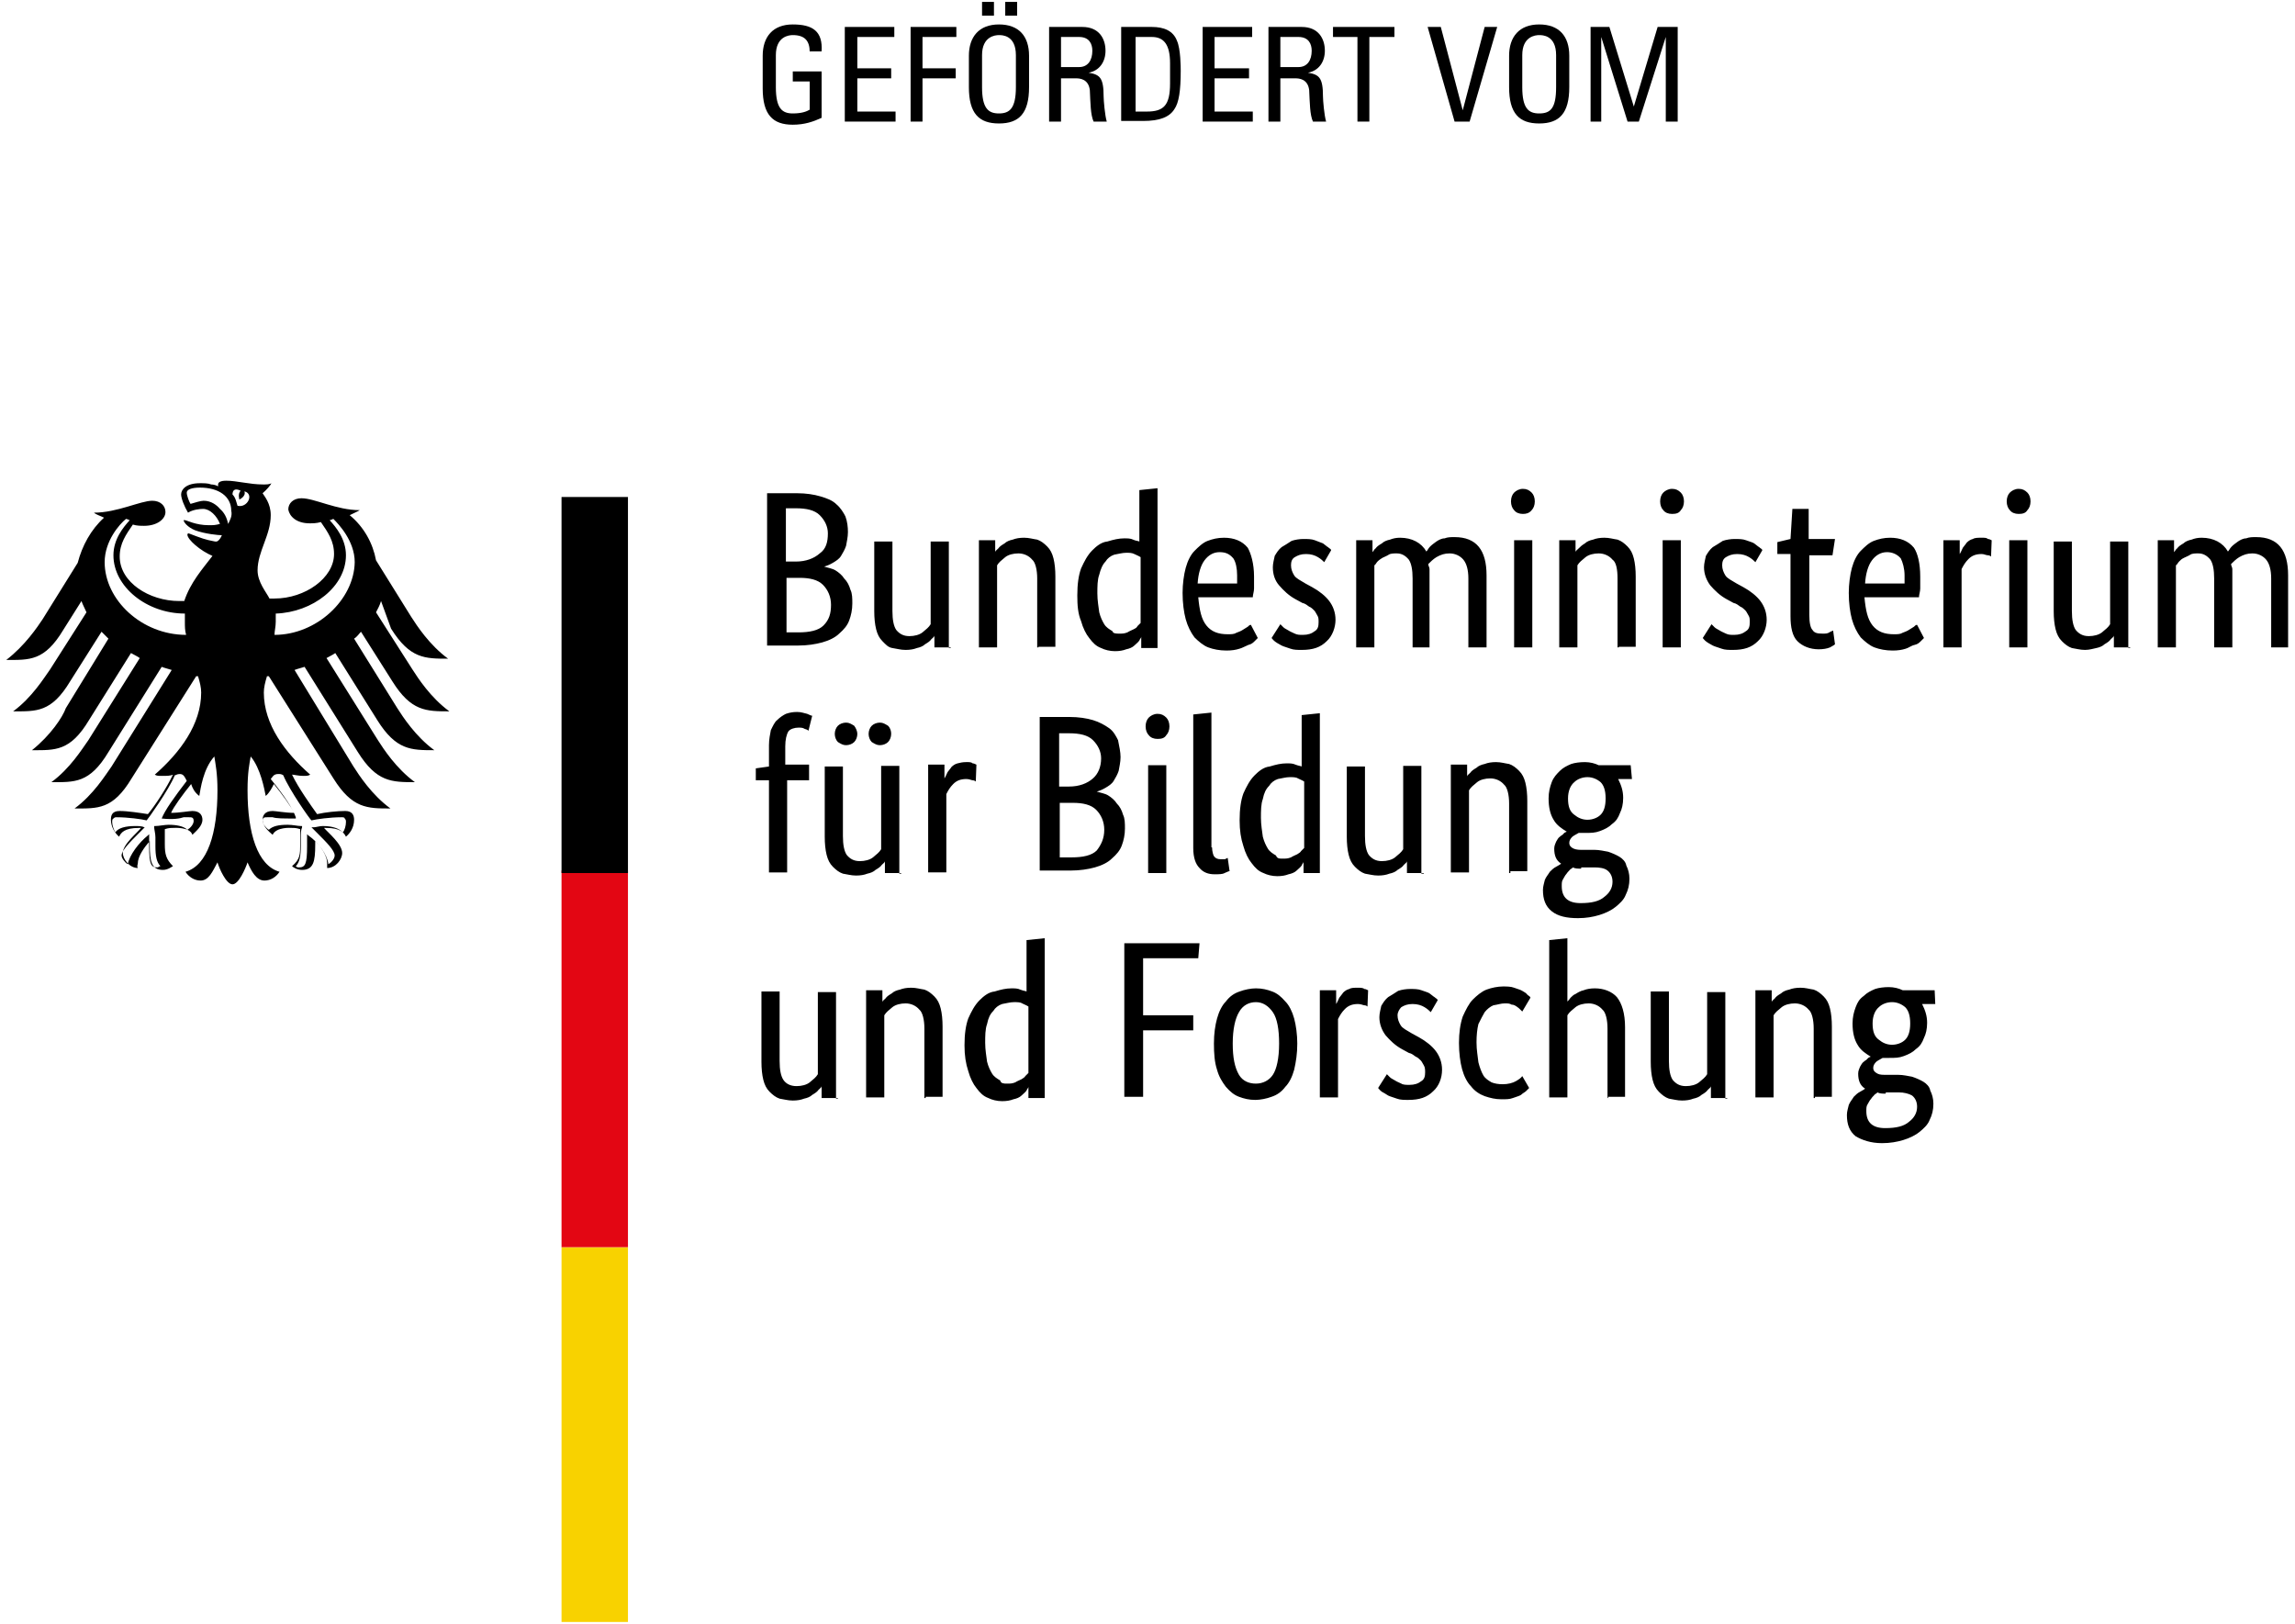 <?xml version="1.0" encoding="UTF-8"?>
<svg xmlns="http://www.w3.org/2000/svg" xmlns:xlink="http://www.w3.org/1999/xlink" version="1.1" id="Ebene_1" x="0px" y="0px" viewBox="0 0 366.2 259.1" style="enable-background:new 0 0 366.2 259.1;" xml:space="preserve">
<style type="text/css">
	.st0{display:none;fill:none;}
	.st1{fill:none;}
	.st2{fill:#F8D200;}
	.st3{fill:#E30613;}
</style>
<rect x="-435.7" y="-33.5" class="st0" width="363.5" height="249.9"></rect>
<rect x="-435.7" y="-33.5" class="st0" width="363.5" height="249.9"></rect>
<rect x="-435.7" y="-33.5" class="st0" width="363.5" height="249.9"></rect>
<rect x="-435.7" y="-33.5" class="st0" width="363.5" height="249.9"></rect>
<rect x="-435.7" y="-33.5" class="st0" width="363.5" height="249.9"></rect>
<rect x="-435.7" y="-33.5" class="st0" width="363.5" height="249.9"></rect>
<rect x="-435.7" y="-33.5" class="st0" width="363.5" height="249.9"></rect>
<rect x="-435.7" y="-33.5" class="st0" width="363.5" height="249.9"></rect>
<rect x="-435.7" y="-33.5" class="st0" width="363.5" height="249.9"></rect>
<rect x="-435.7" y="-33.5" class="st0" width="363.5" height="249.9"></rect>
<rect x="-435.7" y="-33.5" class="st0" width="363.5" height="249.9"></rect>
<rect x="-435.7" y="-33.5" class="st0" width="363.5" height="249.9"></rect>
<rect x="-435.7" y="-33.5" class="st0" width="363.5" height="249.9"></rect>
<rect x="-435.7" y="-33.5" class="st0" width="363.5" height="249.9"></rect>
<rect x="-562.9" y="75.5" class="st0" width="363.5" height="249.9"></rect>
<g>
	<rect x="1.6" y="0.3" class="st1" width="363.5" height="249.9"></rect>
	<path d="M135.3,84.9c0,0.8-0.2,1.6-0.3,2.2c-0.2,0.6-0.5,1.1-0.8,1.6s-0.8,0.8-1.3,1.1c-0.5,0.3-1,0.5-1.4,0.6l0,0   c0.6,0.2,1.3,0.3,1.8,0.6s1.1,0.8,1.4,1.3c0.5,0.5,0.8,1.1,1,1.8c0.3,0.6,0.3,1.4,0.3,2.2c0,1-0.2,1.9-0.5,2.7   c-0.3,0.8-0.8,1.4-1.6,2.1c-0.6,0.6-1.6,1.1-2.7,1.4c-1.1,0.3-2.4,0.5-3.8,0.5h-5V78.7h4.8c1.4,0,2.7,0.2,3.7,0.5   c1,0.3,1.9,0.6,2.6,1.3c0.6,0.5,1.1,1.3,1.4,1.9C135.2,83.2,135.3,84.1,135.3,84.9 M132.1,85.1c0-1.1-0.5-2.1-1.3-2.9   c-0.8-0.8-2.1-1.1-3.8-1.1h-1.6v8.5h1.6c1.6,0,2.9-0.5,3.8-1.3C131.8,87.6,132.1,86.5,132.1,85.1 M132.6,96.5   c0-1.3-0.5-2.4-1.3-3.2c-0.8-0.8-2.1-1.1-3.7-1.1h-2.1v8.7h1.9c1.8,0,3.2-0.3,4-1.1C132.3,98.9,132.6,97.9,132.6,96.5 M151.7,103.3   h-2.6v-1.9l0,0c0,0.2-0.2,0.3-0.5,0.6c-0.2,0.3-0.5,0.5-1,0.8c-0.3,0.3-0.8,0.5-1.3,0.6c-0.5,0.2-1.1,0.3-1.8,0.3   c-0.8,0-1.4-0.2-2.1-0.3s-1.1-0.6-1.6-1.1s-0.8-1.1-1-1.9c-0.2-0.8-0.3-1.8-0.3-2.9V86.4h2.9v11.1c0,1.4,0.2,2.4,0.6,3   c0.5,0.6,1.1,1,2.1,1c0.8,0,1.6-0.2,2.1-0.6c0.6-0.5,1-0.8,1.3-1.3V86.4h2.9v17H151.7z M165.5,103.3V92.3c0-1.4-0.3-2.6-0.8-3   c-0.5-0.6-1.3-1-2.2-1c-0.8,0-1.6,0.2-2.1,0.6c-0.6,0.5-1,0.8-1.3,1.3v13.1h-2.9V86.2h2.6v1.9l0,0c0-0.2,0.2-0.3,0.5-0.6   c0.2-0.3,0.5-0.5,1-0.8c0.3-0.3,0.8-0.5,1.3-0.6c0.5-0.2,1.1-0.3,1.8-0.3c0.8,0,1.4,0.2,2.1,0.3c0.6,0.2,1.1,0.6,1.6,1.1   c0.5,0.5,0.8,1.1,1,1.9c0.2,0.8,0.3,1.8,0.3,2.9v11.2h-2.7V103.3z M171.9,95c0-1.8,0.2-3.2,0.6-4.3c0.5-1.1,1-2.1,1.8-2.9   c0.6-0.6,1.4-1.3,2.4-1.4c1-0.3,1.8-0.5,2.7-0.5c0.5,0,1,0,1.4,0.2s0.8,0.2,1,0.3v-8.2l2.9-0.3v25.5h-2.6v-1.8l0,0   c0,0.2-0.2,0.3-0.3,0.6c-0.2,0.3-0.5,0.5-0.8,0.8c-0.3,0.3-0.8,0.5-1.3,0.6c-0.5,0.2-1.1,0.3-1.8,0.3c-0.8,0-1.6-0.2-2.2-0.5   c-0.8-0.3-1.3-0.8-1.9-1.6c-0.5-0.6-1-1.6-1.3-2.7C172,97.9,171.9,96.6,171.9,95 M178.6,101.1c0.5,0,0.8,0,1.3-0.2   c0.3-0.2,0.6-0.3,1-0.5s0.5-0.3,0.6-0.5c0.2-0.2,0.3-0.3,0.5-0.5V88.9c-0.3-0.2-0.6-0.3-1-0.5s-0.8-0.2-1.3-0.2   c-0.6,0-1.3,0.2-1.9,0.3c-0.6,0.2-1.1,0.6-1.4,1.1c-0.5,0.5-0.8,1.3-1,2.1c-0.3,0.8-0.3,1.9-0.3,3c0,1.1,0.2,2.2,0.3,3   c0.2,0.8,0.5,1.4,0.8,1.9s0.8,0.8,1.3,1.1C177.6,101.1,178.1,101.1,178.6,101.1 M200.1,92c0,0.8,0,1.4,0,1.9c0,0.5-0.2,1-0.2,1.4   h-8.7c0.2,2.1,0.5,3.5,1.3,4.5c0.8,1,1.9,1.4,3.4,1.4c0.5,0,1,0,1.3-0.2c0.5-0.2,0.8-0.3,1.1-0.5s0.5-0.3,0.8-0.5   c0.2-0.2,0.3-0.3,0.5-0.3l1.1,2.1c-0.2,0.2-0.3,0.3-0.5,0.5s-0.5,0.5-1,0.6c-0.5,0.2-1,0.5-1.4,0.6c-0.6,0.2-1.3,0.3-2.1,0.3   c-1.1,0-2.1-0.2-2.9-0.5c-0.8-0.3-1.6-1-2.2-1.6c-0.6-0.8-1.1-1.8-1.4-2.9c-0.3-1.1-0.5-2.6-0.5-4.2c0-1.4,0.2-2.9,0.5-4   c0.3-1.1,0.8-2.1,1.4-2.7s1.3-1.3,2.1-1.6c0.8-0.3,1.6-0.5,2.6-0.5c1.6,0,2.9,0.5,3.8,1.6C199.6,88.3,200.1,89.9,200.1,92    M194.6,88.1c-1,0-1.8,0.5-2.4,1.3s-1,2.1-1.1,3.7h6.3c0-0.2,0-0.3,0-0.5s0-0.5,0-0.8c0-1.1-0.2-2.1-0.6-2.7   C196.2,88.4,195.6,88.1,194.6,88.1 M211.3,89.7c-0.2-0.2-0.5-0.5-1-0.8s-1.1-0.5-1.9-0.5s-1.3,0.2-1.8,0.5   c-0.5,0.3-0.6,0.8-0.6,1.3c0,0.6,0.2,1.1,0.5,1.6c0.3,0.5,1,0.8,1.8,1.3l1.1,0.6c1.1,0.6,2.1,1.4,2.7,2.2s1,1.8,1,3   s-0.5,2.6-1.4,3.4c-1,1-2.2,1.4-4,1.4c-0.6,0-1.3,0-1.8-0.2s-1-0.3-1.4-0.5c-0.3-0.2-0.6-0.3-1-0.6c-0.3-0.2-0.5-0.5-0.6-0.6   l1.4-2.2c0.2,0.2,0.3,0.3,0.5,0.5c0.2,0.2,0.5,0.3,0.8,0.5s0.6,0.3,1,0.5s0.8,0.2,1.3,0.2c0.8,0,1.4-0.2,1.9-0.6   c0.5-0.3,0.6-0.8,0.6-1.4c0-0.5,0-0.8-0.2-1.1s-0.3-0.6-0.5-0.8c-0.2-0.2-0.5-0.5-0.8-0.6c-0.3-0.2-0.6-0.5-1.1-0.6l-1.1-0.6   c-1.1-0.6-1.9-1.4-2.6-2.2s-1-1.8-1-2.9c0-0.6,0.2-1.3,0.3-1.8c0.3-0.5,0.6-1,1.1-1.4c0.5-0.3,1-0.6,1.6-1c0.6-0.2,1.3-0.3,1.9-0.3   s1.3,0,1.8,0.2s0.8,0.3,1.3,0.5c0.3,0.2,0.6,0.5,0.8,0.6c0.2,0.2,0.5,0.3,0.5,0.5L211.3,89.7z M225.4,103.3V92.3   c0-1.4-0.2-2.4-0.6-3c-0.5-0.6-1.1-1-1.9-1c-0.5,0-1,0-1.3,0.2s-0.6,0.3-1,0.5c-0.3,0.2-0.5,0.3-0.8,0.6c-0.2,0.2-0.3,0.5-0.5,0.6   v13.1h-2.9V86.2h2.6v1.9l0,0c0.2-0.2,0.3-0.5,0.5-0.6c0.2-0.3,0.5-0.5,1-0.8c0.3-0.3,0.8-0.5,1.3-0.6c0.5-0.2,1-0.3,1.6-0.3   c1.9,0,3.4,0.8,4.2,2.2c0.2-0.2,0.3-0.5,0.6-0.8c0.3-0.3,0.6-0.5,1-0.8c0.3-0.2,0.8-0.5,1.3-0.5c0.5-0.2,1-0.2,1.6-0.2   c3.5,0,5.1,2.1,5.1,6.1v11.5h-2.9V92.3c0-1.4-0.3-2.4-0.8-3c-0.5-0.6-1.3-1-2.2-1c-0.8,0-1.4,0.2-2.1,0.6c-0.5,0.3-1,0.8-1.3,1.1   c0,0.3,0.2,0.5,0.2,0.8c0,0.3,0,0.6,0,1v11.5C228,103.3,225.4,103.3,225.4,103.3z M244.5,103.3h-2.9V86.2h2.9V103.3z M243,82   c-0.6,0-1.1-0.2-1.4-0.6c-0.3-0.3-0.5-0.8-0.5-1.4c0-0.6,0.2-1.1,0.5-1.4s0.8-0.6,1.4-0.6s1,0.2,1.4,0.6c0.3,0.3,0.5,0.8,0.5,1.4   c0,0.6-0.2,1.1-0.5,1.4C244,81.9,243.5,82,243,82 M258.1,103.3V92.3c0-1.4-0.2-2.6-0.8-3c-0.5-0.6-1.3-1-2.2-1   c-0.8,0-1.6,0.2-2.1,0.6c-0.6,0.5-1,0.8-1.3,1.3v13.1h-2.9V86.2h2.6v1.9l0,0c0-0.2,0.2-0.3,0.5-0.6c0.3-0.3,0.5-0.5,1-0.8   c0.3-0.3,0.8-0.5,1.3-0.6c0.5-0.2,1.1-0.3,1.8-0.3c0.8,0,1.4,0.2,2.1,0.3c0.6,0.2,1.1,0.6,1.6,1.1c0.5,0.5,0.8,1.1,1,1.9   c0.2,0.8,0.3,1.8,0.3,2.9v11.2h-2.7V103.3z M268.2,103.3h-2.9V86.2h2.9V103.3z M266.8,82c-0.6,0-1.1-0.2-1.4-0.6   c-0.3-0.3-0.5-0.8-0.5-1.4c0-0.6,0.2-1.1,0.5-1.4c0.3-0.3,0.8-0.6,1.4-0.6s1,0.2,1.4,0.6c0.3,0.3,0.5,0.8,0.5,1.4   c0,0.6-0.2,1.1-0.5,1.4C267.9,81.9,267.4,82,266.8,82 M280.1,89.7c-0.2-0.2-0.5-0.5-1-0.8s-1.1-0.5-1.9-0.5s-1.3,0.2-1.8,0.5   s-0.6,0.8-0.6,1.3c0,0.6,0.2,1.1,0.5,1.6c0.3,0.5,1,0.8,1.8,1.3l1.1,0.6c1.1,0.6,2.1,1.4,2.7,2.2s1,1.8,1,3s-0.5,2.6-1.4,3.4   c-1,1-2.2,1.4-4,1.4c-0.6,0-1.3,0-1.8-0.2s-1-0.3-1.4-0.5c-0.3-0.2-0.6-0.3-1-0.6c-0.3-0.2-0.5-0.5-0.6-0.6l1.4-2.2   c0.2,0.2,0.3,0.3,0.5,0.5s0.5,0.3,0.8,0.5c0.3,0.2,0.6,0.3,1,0.5s0.8,0.2,1.3,0.2c0.8,0,1.4-0.2,1.9-0.6c0.5-0.3,0.6-0.8,0.6-1.4   c0-0.5,0-0.8-0.2-1.1s-0.3-0.6-0.5-0.8s-0.5-0.5-0.8-0.6c-0.3-0.2-0.6-0.5-1.1-0.6l-1.1-0.6c-1.1-0.6-1.9-1.4-2.6-2.2   c-0.6-0.8-1-1.8-1-2.9c0-0.6,0.2-1.3,0.3-1.8c0.3-0.5,0.6-1,1.1-1.4c0.5-0.3,1-0.6,1.6-1c0.6-0.2,1.3-0.3,1.9-0.3s1.3,0,1.8,0.2   s1,0.3,1.3,0.5c0.3,0.2,0.6,0.5,0.8,0.6c0.2,0.2,0.5,0.3,0.5,0.5L280.1,89.7z M292.4,88.6h-3.7v9.5c0,1.3,0.2,2.1,0.5,2.4   c0.3,0.5,0.8,0.6,1.6,0.6c0.5,0,0.8,0,1.1-0.2c0.3-0.2,0.5-0.2,0.6-0.3l0.3,2.2c-0.2,0.2-0.5,0.3-0.8,0.5c-0.5,0.2-1.1,0.3-1.8,0.3   c-1.4,0-2.6-0.5-3.4-1.3c-0.8-0.8-1.1-2.2-1.1-4v-9.9h-2.1v-1.9l2.1-0.5l0.3-4.8h2.6V86h4.2L292.4,88.6z M306.4,92   c0,0.8,0,1.4,0,1.9c0,0.5-0.2,1-0.2,1.4h-8.7c0.2,2.1,0.5,3.5,1.3,4.5c0.8,1,1.9,1.4,3.4,1.4c0.5,0,1,0,1.3-0.2   c0.5-0.2,0.8-0.3,1.1-0.5c0.3-0.2,0.5-0.3,0.8-0.5c0.2-0.2,0.3-0.3,0.5-0.3l1.1,2.1c-0.2,0.2-0.3,0.3-0.5,0.5s-0.5,0.5-1,0.6   s-1,0.5-1.4,0.6c-0.6,0.2-1.3,0.3-2.1,0.3c-1.1,0-2.1-0.2-2.9-0.5c-0.8-0.3-1.6-1-2.2-1.6c-0.6-0.8-1.1-1.8-1.4-2.9   s-0.5-2.6-0.5-4.2c0-1.4,0.2-2.9,0.5-4c0.3-1.1,0.8-2.1,1.4-2.7s1.3-1.3,2.1-1.6c0.8-0.3,1.6-0.5,2.6-0.5c1.6,0,2.9,0.5,3.8,1.6   C306,88.3,306.4,89.9,306.4,92 M301.1,88.1c-1,0-1.8,0.5-2.4,1.3s-1,2.1-1.1,3.7h6.3c0-0.2,0-0.3,0-0.5s0-0.5,0-0.8   c0-1.1-0.3-2.1-0.6-2.7C302.7,88.4,301.9,88.1,301.1,88.1 M317.7,88.8c0,0-0.2-0.2-0.5-0.2c-0.3,0-0.6-0.2-1-0.2   c-1,0-1.6,0.3-2.1,0.8s-0.8,1-1.1,1.6v12.5h-2.9V86.2h2.6v2.2l0,0c0.2-0.3,0.3-0.6,0.5-1c0.2-0.3,0.5-0.6,0.6-0.8   c0.3-0.3,0.6-0.5,1-0.6c0.3-0.2,0.8-0.2,1.4-0.2c0.5,0,0.8,0,1,0.2c0.3,0,0.5,0.2,0.6,0.2L317.7,88.8z M323.5,103.3h-2.9V86.2h2.9   V103.3z M322.1,82c-0.6,0-1.1-0.2-1.4-0.6c-0.3-0.3-0.5-0.8-0.5-1.4c0-0.6,0.2-1.1,0.5-1.4c0.3-0.3,0.8-0.6,1.4-0.6s1,0.2,1.4,0.6   c0.3,0.3,0.5,0.8,0.5,1.4c0,0.6-0.2,1.1-0.5,1.4C323.2,81.9,322.7,82,322.1,82 M339.9,103.3h-2.6v-1.9l0,0c0,0.2-0.2,0.3-0.5,0.6   c-0.2,0.3-0.5,0.5-1,0.8c-0.3,0.3-0.8,0.5-1.3,0.6s-1.1,0.3-1.8,0.3c-0.8,0-1.4-0.2-2.1-0.3c-0.6-0.2-1.1-0.6-1.6-1.1   s-0.8-1.1-1-1.9c-0.2-0.8-0.3-1.8-0.3-2.9V86.4h2.9v11.1c0,1.4,0.2,2.4,0.6,3c0.5,0.6,1.1,1,2.1,1c0.8,0,1.6-0.2,2.1-0.6   c0.6-0.5,1-0.8,1.3-1.3V86.4h2.9v17H339.9z M353.3,103.3V92.3c0-1.4-0.2-2.4-0.6-3c-0.5-0.6-1.1-1-1.9-1c-0.5,0-1,0-1.3,0.2   c-0.3,0.2-0.6,0.3-1,0.5s-0.5,0.3-0.8,0.6c-0.2,0.2-0.3,0.5-0.5,0.6v13.1h-2.9V86.2h2.6v1.9l0,0c0.2-0.2,0.3-0.5,0.5-0.6   c0.2-0.3,0.5-0.5,1-0.8c0.3-0.3,0.8-0.5,1.3-0.6c0.5-0.2,1-0.3,1.6-0.3c1.9,0,3.4,0.8,4.2,2.2c0.2-0.2,0.3-0.5,0.6-0.8   c0.3-0.3,0.6-0.5,1-0.8c0.3-0.2,0.8-0.5,1.3-0.5c0.5-0.2,1-0.2,1.6-0.2c3.5,0,5.1,2.1,5.1,6.1v11.5h-2.7V92.3c0-1.4-0.3-2.4-0.8-3   c-0.5-0.6-1.3-1-2.2-1c-0.8,0-1.4,0.2-2.1,0.6c-0.5,0.3-1,0.8-1.3,1.1c0,0.3,0.2,0.5,0.2,0.8c0,0.3,0,0.6,0,1v11.5   C356,103.3,353.3,103.3,353.3,103.3z M129.1,124.5h-3.5v14.7h-2.9v-14.7h-2.1v-1.9l2.1-0.3v-3.4c0-1,0.2-1.8,0.3-2.4   c0.3-0.6,0.6-1.3,1-1.6c0.5-0.5,1-0.8,1.4-1c0.6-0.2,1.1-0.3,1.8-0.3s1.1,0.2,1.6,0.3c0.5,0.2,0.6,0.3,0.8,0.3l-0.6,2.4   c-0.2-0.2-0.3-0.2-0.6-0.3c-0.3-0.2-0.6-0.2-1-0.2c-0.6,0-1.3,0.2-1.6,0.6c-0.3,0.5-0.5,1.3-0.5,2.4v2.9h3.8L129.1,124.5z    M143.8,139.3h-2.6v-1.9l0,0c0,0.2-0.2,0.3-0.5,0.6c-0.2,0.3-0.5,0.5-1,0.8c-0.3,0.3-0.8,0.5-1.3,0.6c-0.5,0.2-1.1,0.3-1.8,0.3   c-0.8,0-1.4-0.2-2.1-0.3c-0.6-0.2-1.1-0.6-1.6-1.1c-0.5-0.5-0.8-1.1-1-1.9c-0.2-0.8-0.3-1.8-0.3-2.9v-11.2h2.9v11.1   c0,1.4,0.2,2.4,0.6,3c0.5,0.6,1.1,1,2.1,1c0.8,0,1.6-0.2,2.1-0.6c0.6-0.5,1-0.8,1.3-1.3v-13.3h2.9v17.2H143.8z M136.8,117.1   c0,0.5-0.2,1-0.5,1.3c-0.3,0.3-0.8,0.5-1.3,0.5c-0.5,0-0.8-0.2-1.3-0.5c-0.3-0.3-0.5-0.8-0.5-1.3s0.2-1,0.5-1.3   c0.3-0.3,0.8-0.5,1.3-0.5c0.5,0,0.8,0.2,1.3,0.5C136.6,116.2,136.8,116.7,136.8,117.1 M142.2,117.1c0,0.5-0.2,1-0.5,1.3   c-0.3,0.3-0.8,0.5-1.3,0.5c-0.5,0-0.8-0.2-1.3-0.5c-0.3-0.3-0.5-0.8-0.5-1.3s0.2-1,0.5-1.3c0.3-0.3,0.8-0.5,1.3-0.5   c0.5,0,0.8,0.2,1.3,0.5C142.1,116.2,142.2,116.7,142.2,117.1 M155.7,124.7c0,0-0.2-0.2-0.5-0.2c-0.2,0-0.5-0.2-1-0.2   c-1,0-1.6,0.3-2.1,0.8c-0.5,0.5-0.8,1-1.1,1.6v12.5h-2.9v-17.2h2.6v2.2l0,0c0.2-0.3,0.3-0.6,0.5-1c0.2-0.3,0.5-0.6,0.6-0.8   c0.3-0.3,0.6-0.5,1-0.6s0.8-0.2,1.4-0.2c0.5,0,0.8,0,1,0.2c0.3,0,0.5,0.2,0.6,0.2L155.7,124.7z M178.8,120.8c0,0.8-0.2,1.6-0.3,2.2   c-0.2,0.6-0.5,1.1-0.8,1.6s-0.8,0.8-1.3,1.1c-0.5,0.3-1,0.5-1.4,0.6l0,0c0.6,0.2,1.3,0.3,1.8,0.6s1.1,0.8,1.4,1.3   c0.5,0.5,0.8,1.1,1,1.8c0.3,0.6,0.3,1.4,0.3,2.2c0,1-0.2,1.9-0.5,2.7c-0.3,0.8-0.8,1.4-1.6,2.1c-0.6,0.6-1.6,1.1-2.7,1.4   c-1.1,0.3-2.4,0.5-3.8,0.5h-5v-24.5h4.8c1.4,0,2.7,0.2,3.7,0.5c1,0.3,1.9,0.8,2.6,1.3s1.1,1.3,1.4,1.9   C178.6,119.1,178.8,120,178.8,120.8 M175.7,121c0-1.1-0.5-2.1-1.3-2.9c-0.8-0.8-2.1-1.1-3.8-1.1H169v8.5h1.6c1.6,0,2.9-0.5,3.8-1.3   C175.2,123.5,175.7,122.4,175.7,121 M176.2,132.4c0-1.3-0.5-2.4-1.3-3.2c-0.8-0.8-2.1-1.1-3.7-1.1h-2.1v8.7h1.9   c1.8,0,3.2-0.3,4-1.1C175.7,134.8,176.2,133.8,176.2,132.4 M186.1,139.3h-2.9v-17.2h2.9V139.3z M184.7,117.9   c-0.6,0-1.1-0.2-1.4-0.6c-0.3-0.3-0.5-0.8-0.5-1.4c0-0.6,0.2-1.1,0.5-1.4c0.3-0.3,0.8-0.6,1.4-0.6c0.6,0,1,0.2,1.4,0.6   c0.3,0.3,0.5,0.8,0.5,1.4c0,0.6-0.2,1.1-0.5,1.4C185.8,117.8,185.3,117.9,184.7,117.9 M193.4,135.2c0,0.6,0.2,1.3,0.3,1.4   c0.2,0.3,0.5,0.5,1.1,0.5c0.3,0,0.5,0,0.6,0c0.2,0,0.3-0.2,0.5-0.2l0.3,2.1c-0.2,0-0.5,0.2-0.8,0.3c-0.3,0.2-1,0.2-1.6,0.2   c-1,0-1.8-0.3-2.4-1c-0.6-0.6-1-1.6-1-3.2v-21.3l2.9-0.3V135.2z M197.8,130.9c0-1.8,0.2-3.2,0.6-4.3c0.5-1.1,1-2.1,1.8-2.9   c0.6-0.6,1.4-1.3,2.4-1.4c1-0.3,1.8-0.5,2.7-0.5c0.5,0,1,0,1.4,0.2c0.5,0.2,0.8,0.2,1,0.3v-8.2l2.9-0.3v25.5h-2.6v-1.8l0,0   c0,0.2-0.2,0.3-0.3,0.6c-0.2,0.3-0.5,0.5-0.8,0.8s-0.8,0.5-1.3,0.6c-0.5,0.2-1.1,0.3-1.8,0.3c-0.8,0-1.6-0.2-2.2-0.5   c-0.8-0.3-1.3-0.8-1.9-1.6c-0.5-0.6-1-1.6-1.3-2.7C198,133.8,197.8,132.5,197.8,130.9 M204.7,137c0.5,0,0.8,0,1.3-0.2   c0.3-0.2,0.6-0.3,1-0.5c0.3-0.2,0.5-0.3,0.6-0.5c0.2-0.2,0.3-0.3,0.5-0.5v-10.6c-0.3-0.2-0.6-0.3-1-0.5c-0.3-0.2-0.8-0.2-1.3-0.2   c-0.6,0-1.3,0.2-1.9,0.3c-0.6,0.2-1.1,0.6-1.4,1.1c-0.5,0.5-0.8,1.1-1,2.1c-0.3,0.8-0.3,1.9-0.3,3s0.2,2.2,0.3,3   c0.2,0.8,0.5,1.4,0.8,1.9c0.3,0.5,0.8,0.8,1.3,1.1C203.8,137,204.1,137,204.7,137 M227.2,139.3h-2.7v-1.9l0,0   c0,0.2-0.2,0.3-0.5,0.6c-0.2,0.3-0.5,0.5-1,0.8c-0.3,0.3-0.8,0.5-1.3,0.6c-0.5,0.2-1.1,0.3-1.8,0.3c-0.8,0-1.4-0.2-2.1-0.3   c-0.6-0.2-1.1-0.6-1.6-1.1s-0.8-1.1-1-1.9c-0.2-0.8-0.3-1.8-0.3-2.9v-11.2h2.9v11.1c0,1.4,0.2,2.4,0.6,3c0.5,0.6,1.1,1,2.1,1   c0.8,0,1.6-0.2,2.1-0.6c0.6-0.5,1-0.8,1.3-1.3v-13.3h2.9v17.2H227.2z M240.8,139.3v-11.1c0-1.4-0.3-2.6-0.8-3c-0.5-0.6-1.3-1-2.2-1   c-0.8,0-1.6,0.2-2.1,0.6c-0.6,0.5-1,0.8-1.3,1.3v13.1h-2.9v-17.2h2.6v1.9l0,0c0-0.2,0.2-0.3,0.5-0.6c0.2-0.3,0.5-0.5,1-0.8   c0.3-0.3,0.8-0.5,1.3-0.6c0.5-0.2,1.1-0.3,1.8-0.3c0.8,0,1.4,0.2,2.1,0.3c0.6,0.2,1.1,0.6,1.6,1.1c0.5,0.5,0.8,1.1,1,1.9   c0.2,0.8,0.3,1.8,0.3,2.9v11.2h-2.7V139.3z M260.4,124.3h-2.2c0.5,1,0.8,1.9,0.8,3c0,1-0.2,1.8-0.5,2.4c-0.3,0.8-0.6,1.3-1.3,1.8   c-0.5,0.5-1.1,0.8-1.9,1.1s-1.4,0.3-2.4,0.3h-0.5c-0.2,0-0.3,0-0.5,0c-0.3,0.2-0.6,0.3-1,0.6c-0.3,0.3-0.5,0.6-0.5,1   s0.2,0.6,0.5,0.8c0.3,0.2,0.8,0.3,1.3,0.3h2.2c0.8,0,1.6,0.2,2.2,0.3c0.6,0.2,1.3,0.5,1.8,0.8s1,0.8,1.1,1.4   c0.3,0.6,0.5,1.3,0.5,2.1c0,1-0.2,1.8-0.6,2.6c-0.3,0.8-1,1.4-1.6,1.9c-0.6,0.5-1.6,1-2.6,1.3c-1,0.3-2.1,0.5-3.4,0.5   c-1.8,0-3.2-0.3-4.2-1.1c-1-0.8-1.4-1.9-1.4-3.4c0-0.6,0.2-1.1,0.3-1.6c0.2-0.5,0.5-0.8,0.8-1.3c0.3-0.3,0.6-0.6,1-0.8   c0.3-0.2,0.6-0.3,0.8-0.5l0,0c-0.8-0.5-1.1-1.3-1.1-2.4c0-0.5,0.2-0.8,0.3-1.1c0.2-0.3,0.3-0.6,0.6-0.8c0.2-0.2,0.5-0.3,0.6-0.5   c0.2-0.2,0.3-0.2,0.5-0.3l0,0c-0.8-0.5-1.6-1-2.1-1.9c-0.5-0.8-0.8-1.9-0.8-3.4c0-1,0.2-1.8,0.5-2.6s0.8-1.3,1.3-1.8   c0.5-0.5,1.1-0.8,1.8-1.1c0.6-0.2,1.4-0.3,2.2-0.3c0.8,0,1.6,0.2,2.2,0.5h5.1L260.4,124.3z M252.3,138.6c-0.5,0-1,0-1.3-0.2   c-0.2,0.2-0.5,0.3-0.6,0.5c-0.2,0.2-0.3,0.3-0.5,0.6c-0.2,0.2-0.3,0.5-0.5,0.8c-0.2,0.3-0.2,0.6-0.2,1.1c0,1.8,1,2.7,3,2.7   c1.8,0,3-0.3,3.8-1c0.8-0.6,1.3-1.4,1.3-2.4c0-0.8-0.3-1.4-0.8-1.8s-1.3-0.5-2.1-0.5H252.3z M256.2,127.4c0-1.3-0.3-2.1-0.8-2.6   c-0.6-0.5-1.3-0.8-2.1-0.8c-0.8,0-1.6,0.3-2.1,0.8c-0.6,0.5-1,1.4-1,2.6c0,1.3,0.3,2.1,1,2.6c0.6,0.5,1.3,0.8,2.1,0.8   c0.8,0,1.6-0.3,2.1-0.8C255.9,129.5,256.2,128.7,256.2,127.4 M133.7,175.2h-2.6v-1.9l0,0c0,0.2-0.2,0.3-0.5,0.6   c-0.2,0.3-0.5,0.5-1,0.8c-0.3,0.3-0.8,0.5-1.3,0.6c-0.5,0.2-1.1,0.3-1.8,0.3c-0.8,0-1.4-0.2-2.1-0.3c-0.6-0.2-1.1-0.6-1.6-1.1   s-0.8-1.1-1-1.9c-0.2-0.8-0.3-1.8-0.3-2.9v-11.2h2.9v11.1c0,1.4,0.2,2.4,0.6,3s1.1,1,2.1,1c0.8,0,1.6-0.2,2.1-0.6   c0.6-0.5,1-0.8,1.3-1.3v-13.1h2.9v17H133.7z M147.5,175.2v-11.1c0-1.4-0.3-2.6-0.8-3c-0.5-0.6-1.3-1-2.2-1c-0.8,0-1.6,0.2-2.1,0.6   c-0.6,0.5-1,0.8-1.3,1.3v13.1h-2.9V158h2.6v1.9l0,0c0-0.2,0.2-0.3,0.5-0.6c0.2-0.3,0.5-0.5,1-0.8c0.3-0.3,0.8-0.5,1.3-0.6   c0.5-0.2,1.1-0.3,1.8-0.3c0.8,0,1.4,0.2,2.1,0.3c0.6,0.2,1.1,0.6,1.6,1.1c0.5,0.5,0.8,1.1,1,1.9c0.2,0.8,0.3,1.8,0.3,2.9V175h-2.7   V175.2z M153.9,166.8c0-1.8,0.2-3.2,0.6-4.3c0.5-1.1,1-2.1,1.8-2.9c0.6-0.6,1.4-1.3,2.4-1.4c1-0.3,1.8-0.5,2.7-0.5   c0.5,0,1,0,1.4,0.2c0.5,0.2,0.8,0.2,1,0.3V150l2.9-0.3v25.5h-2.6v-1.8l0,0c0,0.2-0.2,0.3-0.3,0.6c-0.2,0.3-0.5,0.5-0.8,0.8   c-0.3,0.3-0.8,0.5-1.3,0.6c-0.5,0.2-1.1,0.3-1.8,0.3c-0.8,0-1.6-0.2-2.2-0.5c-0.8-0.3-1.3-0.8-1.9-1.6c-0.5-0.6-1-1.6-1.3-2.7   C154.1,169.7,153.9,168.4,153.9,166.8 M160.7,172.9c0.5,0,0.8,0,1.3-0.2c0.3-0.2,0.6-0.3,1-0.5c0.3-0.2,0.5-0.3,0.6-0.5   c0.2-0.2,0.3-0.3,0.5-0.5v-10.6c-0.3-0.2-0.6-0.3-1-0.5c-0.3-0.2-0.8-0.2-1.3-0.2c-0.6,0-1.3,0.2-1.9,0.3c-0.6,0.2-1.1,0.6-1.4,1.1   c-0.5,0.5-0.8,1.1-1,2.1c-0.3,0.8-0.3,1.9-0.3,3c0,1.1,0.2,2.2,0.3,3c0.2,0.8,0.5,1.4,0.8,1.9c0.3,0.5,0.8,0.8,1.3,1.1   C159.7,172.9,160.2,172.9,160.7,172.9 M179.4,175.2v-24.7h12l-0.2,2.4h-8.8v9.1h8v2.4h-8V175h-3V175.2z M193.7,166.5   c0-1.6,0.2-2.9,0.5-4c0.3-1.1,0.8-2.1,1.4-2.7c0.6-0.8,1.3-1.3,2.2-1.6c0.8-0.3,1.8-0.5,2.6-0.5c1,0,1.8,0.2,2.6,0.5   c0.8,0.3,1.4,0.8,2.1,1.6c0.6,0.6,1.1,1.6,1.4,2.7c0.3,1.1,0.5,2.6,0.5,4c0,1.6-0.2,2.9-0.5,4.2c-0.3,1.1-0.8,2.1-1.4,2.7   c-0.6,0.8-1.3,1.3-2.2,1.6c-0.8,0.3-1.8,0.5-2.6,0.5c-1,0-1.8-0.2-2.6-0.5c-0.8-0.3-1.4-0.8-2.1-1.6c-0.6-0.8-1.1-1.6-1.4-2.7   C193.8,169.5,193.7,168.1,193.7,166.5 M204.1,166.5c0-2.2-0.3-4-1-5s-1.6-1.6-2.7-1.6s-2.1,0.5-2.7,1.6c-0.6,1-1,2.7-1,5   c0,2.2,0.3,3.8,1,5c0.6,1,1.6,1.4,2.7,1.4s2.1-0.5,2.7-1.4S204.1,168.9,204.1,166.5 M218.2,160.6c0,0-0.2-0.2-0.5-0.2   c-0.2,0-0.5-0.2-1-0.2c-1,0-1.6,0.3-2.1,0.8c-0.5,0.5-0.8,1-1.1,1.6v12.5h-2.9V158h2.6v2.2l0,0c0.2-0.3,0.3-0.6,0.5-1   c0.2-0.3,0.5-0.6,0.6-0.8c0.3-0.3,0.6-0.5,1-0.6c0.3-0.2,0.8-0.2,1.4-0.2c0.3,0,0.8,0,1,0.2c0.3,0,0.5,0.2,0.6,0.2L218.2,160.6z    M228.3,161.5c-0.2-0.2-0.5-0.5-1-0.8c-0.5-0.3-1.1-0.5-1.9-0.5s-1.3,0.2-1.8,0.5c-0.3,0.3-0.6,0.8-0.6,1.3c0,0.6,0.2,1.1,0.5,1.6   s1,0.8,1.8,1.3l1.1,0.6c1.1,0.6,2.1,1.4,2.7,2.2c0.6,0.8,1,1.8,1,3c0,1.3-0.5,2.6-1.4,3.4c-1,1-2.2,1.4-4,1.4c-0.6,0-1.3,0-1.8-0.2   c-0.5-0.2-1-0.3-1.4-0.5c-0.3-0.2-0.8-0.5-1-0.6c-0.3-0.2-0.5-0.5-0.6-0.6l1.4-2.2c0.2,0.2,0.3,0.3,0.5,0.5   c0.2,0.2,0.5,0.3,0.8,0.5s0.6,0.3,1,0.5c0.3,0.2,0.8,0.2,1.3,0.2c0.8,0,1.4-0.2,1.9-0.6c0.5-0.3,0.6-0.8,0.6-1.4   c0-0.3,0-0.8-0.2-1.1s-0.3-0.6-0.5-0.8c-0.2-0.2-0.5-0.5-0.8-0.6c-0.3-0.2-0.6-0.5-1.1-0.6l-1.1-0.6c-1.1-0.6-1.9-1.4-2.6-2.2   c-0.6-0.8-1-1.8-1-2.9c0-0.6,0.2-1.3,0.3-1.8c0.3-0.5,0.6-1,1.1-1.4c0.5-0.3,1-0.6,1.6-1c0.6-0.2,1.3-0.3,1.9-0.3s1.3,0,1.8,0.2   c0.5,0.2,1,0.3,1.3,0.5c0.3,0.2,0.6,0.5,0.8,0.6c0.2,0.2,0.5,0.3,0.5,0.5L228.3,161.5z M242.9,161.4c0,0-0.2-0.2-0.3-0.3   c-0.2-0.2-0.3-0.3-0.6-0.5s-0.5-0.3-0.8-0.3c-0.3-0.2-0.6-0.2-1.1-0.2c-0.6,0-1.1,0.2-1.8,0.3c-0.5,0.2-1,0.6-1.4,1.1   c-0.3,0.5-0.6,1.1-1,1.9c-0.2,0.8-0.3,1.8-0.3,2.9c0,1.3,0.2,2.2,0.3,3.2c0.2,0.8,0.5,1.6,0.8,2.1s0.8,0.8,1.3,1.1   c0.5,0.2,1.1,0.3,1.8,0.3c0.8,0,1.6-0.2,2.1-0.5c0.5-0.3,0.8-0.5,1-0.8l1.1,1.9c-0.2,0.2-0.3,0.3-0.5,0.5c-0.2,0.2-0.5,0.3-0.8,0.6   c-0.3,0.2-0.8,0.3-1.3,0.5c-0.5,0.2-1.1,0.2-1.8,0.2c-1,0-1.8-0.2-2.7-0.5c-0.8-0.3-1.6-0.8-2.2-1.6c-0.6-0.6-1.1-1.6-1.4-2.7   c-0.3-1.1-0.5-2.6-0.5-4.2s0.2-3,0.6-4.2c0.5-1.1,1-2.1,1.6-2.7c0.6-0.6,1.4-1.3,2.2-1.6c0.8-0.3,1.8-0.5,2.6-0.5   c0.6,0,1.3,0,1.8,0.2c0.5,0.2,1,0.3,1.3,0.5c0.3,0.2,0.6,0.3,0.8,0.6c0.2,0.2,0.5,0.3,0.5,0.5L242.9,161.4z M256.5,175.2v-11.1   c0-1.4-0.3-2.6-0.8-3c-0.5-0.6-1.3-1-2.2-1c-0.8,0-1.6,0.2-2.1,0.6c-0.6,0.5-1,0.8-1.3,1.3v13.1h-2.9V150l2.9-0.3v10.1l0,0   c0.2-0.2,0.3-0.3,0.5-0.6c0.2-0.2,0.5-0.5,0.8-0.6c0.3-0.2,0.8-0.5,1.3-0.6c0.5-0.2,1.1-0.3,1.8-0.3c1.4,0,2.7,0.5,3.5,1.4   c0.8,1,1.3,2.6,1.3,4.8V175h-2.7V175.2z M275.6,175.2H273v-1.9l0,0c0,0.2-0.2,0.3-0.5,0.6c-0.2,0.3-0.5,0.5-1,0.8   c-0.3,0.3-0.8,0.5-1.3,0.6c-0.5,0.2-1.1,0.3-1.8,0.3c-0.8,0-1.4-0.2-2.1-0.3c-0.6-0.2-1.1-0.6-1.6-1.1c-0.5-0.5-0.8-1.1-1-1.9   c-0.2-0.8-0.3-1.8-0.3-2.9v-11.2h2.9v11.1c0,1.4,0.2,2.4,0.6,3c0.5,0.6,1.1,1,2.1,1c0.8,0,1.6-0.2,2.1-0.6c0.6-0.5,1-0.8,1.3-1.3   v-13.1h2.9v17H275.6z M289.4,175.2v-11.1c0-1.4-0.3-2.6-0.8-3c-0.5-0.6-1.3-1-2.2-1c-0.8,0-1.6,0.2-2.1,0.6c-0.6,0.5-1,0.8-1.3,1.3   v13.1h-2.9V158h2.6v1.9l0,0c0-0.2,0.2-0.3,0.5-0.6c0.2-0.3,0.5-0.5,1-0.8c0.3-0.3,0.8-0.5,1.3-0.6c0.5-0.2,1.1-0.3,1.8-0.3   c0.8,0,1.4,0.2,2.1,0.3c0.6,0.2,1.1,0.6,1.6,1.1c0.5,0.5,0.8,1.1,1,1.9c0.2,0.8,0.3,1.8,0.3,2.9V175h-2.7V175.2z M308.8,160.2h-2.1   c0.5,1,0.8,1.9,0.8,3c0,1-0.2,1.8-0.5,2.4c-0.3,0.8-0.6,1.3-1.3,1.8c-0.5,0.5-1.1,0.8-1.9,1.1c-0.8,0.3-1.4,0.3-2.4,0.3h-0.5   c-0.2,0-0.3,0-0.5,0c-0.3,0.2-0.6,0.3-1,0.6c-0.3,0.3-0.5,0.6-0.5,1s0.2,0.6,0.5,0.8c0.3,0.2,0.6,0.3,1.3,0.3h2.2   c0.8,0,1.6,0.2,2.2,0.3c0.6,0.2,1.3,0.5,1.8,0.8c0.5,0.3,1,0.8,1.1,1.4c0.3,0.6,0.5,1.3,0.5,2.1c0,1-0.2,1.8-0.6,2.6   c-0.3,0.8-1,1.4-1.6,1.9c-0.6,0.5-1.6,1-2.6,1.3c-1,0.3-2.1,0.5-3.4,0.5c-1.8,0-3.2-0.5-4.2-1.1c-1-0.8-1.4-1.9-1.4-3.4   c0-0.6,0.2-1.1,0.3-1.6c0.2-0.5,0.5-0.8,0.8-1.3c0.3-0.3,0.6-0.6,1-0.8c0.3-0.2,0.6-0.3,0.8-0.5l0,0c-0.8-0.5-1.1-1.3-1.1-2.4   c0-0.5,0.2-0.8,0.3-1.1c0.2-0.3,0.3-0.6,0.6-0.8c0.2-0.2,0.5-0.3,0.6-0.5c0.2-0.2,0.3-0.2,0.5-0.3l0,0c-0.8-0.5-1.6-1-2.1-1.9   c-0.5-0.8-0.8-1.9-0.8-3.4c0-1,0.2-1.8,0.5-2.6c0.3-0.8,0.6-1.3,1.3-1.8c0.5-0.5,1.1-0.8,1.8-1.1c0.6-0.2,1.4-0.3,2.2-0.3   c0.8,0,1.6,0.2,2.2,0.5h5.1L308.8,160.2z M300.9,174.5c-0.5,0-1,0-1.3-0.2c-0.2,0.2-0.5,0.3-0.6,0.5c-0.2,0.2-0.3,0.3-0.5,0.6   c-0.2,0.2-0.3,0.5-0.5,0.8s-0.2,0.6-0.2,1.1c0,1.8,1,2.7,3,2.7c1.8,0,3-0.3,3.8-1c0.8-0.6,1.3-1.4,1.3-2.4c0-0.8-0.3-1.4-0.8-1.8   c-0.5-0.3-1.3-0.5-2.1-0.5H300.9z M304.8,163.3c0-1.3-0.3-2.1-0.8-2.6c-0.6-0.5-1.3-0.8-2.1-0.8c-0.8,0-1.6,0.3-2.1,0.8   c-0.6,0.5-1,1.4-1,2.6c0,1.3,0.3,2.1,1,2.6c0.6,0.5,1.3,0.8,2.1,0.8c0.8,0,1.6-0.3,2.1-0.8S304.8,164.6,304.8,163.3"></path>
	<rect x="1.6" y="0.3" class="st1" width="363.5" height="249.9"></rect>
	<polygon class="st2" points="95.7,199 100.2,199 100.2,258.8 89.6,258.8 89.6,199  "></polygon>
	<polygon class="st3" points="95.7,138.9 100.2,138.9 100.2,199 89.6,199 89.6,138.9  "></polygon>
	<path d="M62.4,100.3c3,4.8,5.4,4.8,9.1,4.8c-3-2.2-5-5.3-5.9-6.7l-5.6-9c-0.5-2.7-1.9-5.3-4.2-7.2c0.6-0.3,1.3-0.6,1.6-0.8   c-3.7,0-7.2-1.9-9.3-1.9c-1.3,0-2.1,0.8-2.1,1.8c0.2,1.1,1.3,2.2,3.4,2.2c0.5,0,1.1,0,1.8-0.2c1.1,1.6,2.1,3,2.1,5.1   c0,3.8-4.6,7.1-9.5,7.1c-0.3,0-0.5,0-0.8,0c-0.5-1-1.9-2.6-1.9-4.5c0-3,2.1-5.6,2.1-8.8c0-1.9-1-3-1.3-3.5c0.6-0.5,1.3-1.3,1.4-1.6   c-0.3,0.2-0.8,0.2-1.3,0.2c-2.2,0-4.2-0.6-5.9-0.6c-1,0-1.3,0.3-1.3,0.6c0,0.2,0,0.2,0,0.3c-0.3-0.2-0.8-0.3-1.1-0.3   c-0.5-0.2-1.1-0.2-1.8-0.2c-2.2,0-3,1-3,1.8c0,0.6,0.5,1.9,1.1,2.9c0.8-0.5,1.9-0.6,2.4-0.6c1.1,0,2.2,1.1,2.7,2.4   c-0.8,0.2-1,0.2-1.8,0.2c-2.1,0-3.5-0.8-3.8-0.8h-0.2c0,0.3,0.6,1.1,1.8,1.6c1.6,0.6,3.8,0.8,4.3,0.8c0,0-0.3,0.8-0.8,1   c-0.2,0-0.2,0-0.3,0c-1.6-0.3-2.1-0.5-4.2-1.3c0,0-0.2,0-0.2,0.2c0,0.8,2.1,2.6,4,3.4c-1.6,2.1-3.5,4.2-4.5,7.2c-0.3,0-0.5,0-0.8,0   c-4.8,0-9.5-3-9.5-7.1c0-2.1,1-3.5,2.1-5.1c0.6,0.2,1.3,0.2,1.8,0.2c2.1,0,3.4-1.1,3.4-2.2c0-1-0.8-1.8-2.1-1.8   c-1.9,0-5.6,1.9-9.3,1.9c0.3,0.3,1,0.5,1.6,0.8c-2.1,1.9-3.5,4.5-4.2,7.2l-5.6,9C6,100,4,103,1,105.3c3.7,0,6.1,0.2,9.1-4.8   l2.9-4.6c0.2,0.6,0.5,1.1,0.8,1.8l-5.8,9.1c-1,1.4-2.9,4.5-5.9,6.7c3.7,0,6.1,0.2,9.1-4.8l5-7.9c0.3,0.3,0.8,0.8,1.1,1.1L10.5,113   c-0.5,1.4-2.4,4.3-5.4,6.7c3.7,0,6.1,0.2,9.1-4.8l6.7-10.7c0.5,0.3,1,0.5,1.4,0.8l-8.2,13.1c-1,1.4-2.9,4.5-5.9,6.7   c3.7,0,6.1,0.2,9.1-4.8l8.5-13.6c0.5,0.2,1,0.3,1.6,0.5l-9.6,15.4c-1,1.4-2.9,4.5-5.9,6.7c3.7,0,6.1,0.2,9.1-4.8l10.3-16.3   c0.2,0,0.2,0,0.3,0c0.3,1,0.5,1.8,0.5,2.6c0,5.1-3.4,9.6-7.4,13.1c0.3,0.2,0.6,0.2,1.1,0.2c0.8,0,1.4,0,1.8-0.2c-1,2.1-2.9,5-4,6.3   c-1.3-0.2-3.2-0.5-4.5-0.5c-1.3,0-1.4,0.8-1.4,1.4c0,1.1,0.6,2.1,1.3,2.7c0.3-0.6,0.8-1.4,3.2-1.4c0,0,0.2,0,0.3,0   c-0.6,0.8-2.9,2.6-2.9,4c0,1,1.1,2.4,2.4,2.4c-0.2-0.3,0-0.6,0-0.8c0-1.1,1.1-2.6,1.9-3.5c0,0.3,0,0.3,0,0.6c0,2.7,0.3,4,2.1,4   c0.8,0,1.4-0.5,1.6-0.6c-1.1-1.1-1.3-1.9-1.3-3.5c0-0.5,0-0.8,0-1.3c0-0.3,0-0.8,0-1.1c0.6-0.2,1-0.2,1.4-0.2c0,0,2.6-0.2,3,1.1   c0.6-0.6,1.6-1.4,1.6-2.4c0-0.6-0.3-1.4-1.6-1.4c-0.5,0-2.1,0.3-3.4,0.3c0.3-0.8,1.9-3,3.2-4.6c0.2,0.6,0.5,1.3,1.3,1.9   c0.2-1.1,0.6-4.3,2.4-6.3c0.2,1.3,0.5,2.7,0.5,5.4c0,6.9-1.6,12-5.1,13c0.5,0.8,1.4,1.4,2.4,1.4c1.3,0,1.9-1.4,2.7-2.9   c0.3,1,1.4,3.5,2.4,3.5c1,0,2.1-2.6,2.4-3.5c0.6,1.4,1.4,2.9,2.7,2.9c1,0,1.9-0.6,2.4-1.4c-3.5-1-5.1-6.1-5.1-13   c0-2.9,0.3-4.2,0.5-5.4c1.6,1.9,2.2,5.3,2.4,6.3c0.6-0.5,1-1.3,1.3-1.9c1.3,1.6,2.9,3.8,3.2,4.6c-1.3,0-2.9-0.3-3.4-0.3   c-1.3,0-1.6,0.8-1.6,1.4c0,1,1,1.9,1.6,2.4c0.6-1.3,3-1.1,3-1.1c0.5,0,0.8,0,1.4,0.2c0,0.3,0,0.8,0,1.1c0,0.5,0,1,0,1.3   c0,1.6,0,2.4-1.3,3.5c0.2,0.2,0.8,0.6,1.6,0.6c1.8,0,2.1-1.3,2.1-4c0-0.3,0-0.3,0-0.6c1,1,1.9,2.4,1.9,3.5c0,0.2,0,0.5,0,0.8   c1.4,0,2.4-1.4,2.4-2.4c0-1.4-2.2-3.2-2.9-4c0.2,0,0.2,0,0.3,0c2.4,0,2.9,0.8,3.2,1.4c0.6-0.5,1.3-1.4,1.3-2.7   c0-0.6-0.2-1.4-1.4-1.4c-1.3,0-3.2,0.2-4.5,0.5c-1-1.4-3-4.2-4-6.3c0.3,0,1,0.2,1.8,0.2c0.5,0,0.8,0,1.1-0.2c-4-3.5-7.4-8-7.4-13.1   c0-0.8,0.2-1.6,0.5-2.6c0.2,0,0.2,0,0.3,0l10.3,16.3c3,4.8,5.4,4.8,9.1,4.8c-3-2.2-5-5.3-5.9-6.7L47,106.9c0.5-0.2,1-0.3,1.6-0.5   l8.5,13.6c3,4.8,5.4,4.8,9.1,4.8c-3-2.2-5-5.3-5.9-6.7l-8.2-13.1c0.5-0.3,1-0.5,1.4-0.8l6.7,10.7c3,4.8,5.4,4.8,9.1,4.8   c-3-2.2-5-5.3-5.9-6.7l-6.9-11.1c0.5-0.3,0.8-0.8,1.1-1.1l5,7.9c3,4.8,5.4,4.8,9.1,4.8c-3-2.2-5-5.3-5.9-6.7l-5.8-9.1   c0.3-0.6,0.6-1.1,0.8-1.8L62.4,100.3z M16.7,89.7c0-3.4,2.4-6.1,3.4-6.9c0.2,0,0.5,0.2,0.6,0.2c-1,1.1-2.6,3-2.6,5.6   c0,5,5.3,9.3,11.4,9.3c0,0.5,0,0.8,0,1.3c0,0.8,0,1.4,0.2,2.1C22.6,101.3,16.7,95.7,16.7,89.7 M25.8,130.6L25.8,130.6L25.8,130.6   c1.9,0.2,2.9,0,3.5-0.2c0.3,0,0.5,0,0.8,0c0.5,0,0.8,0,0.8,0.6c0,0.5-0.5,1.1-1,1.4c-0.6-0.6-1.8-0.8-3-0.8c-0.6,0-1.6,0.2-2.1,0.2   l0,0h-0.2v0.2c0,0.3,0.2,1,0.2,1.6v0.6v0.8c0,1.6,0.2,2.6,0.8,3.2c-0.2,0-0.3,0.2-0.5,0.2c-1,0-1.3-0.5-1.3-3.4c0-0.6,0-1.1,0-1.4   v-0.5l-0.2,0.2c-1.4,1.1-3,3.2-3.2,4.6c-0.5-0.3-1-1-1-1.4c0-0.8,1.3-2.1,2.7-3.5l0.8-0.8l0.2-0.2H23c-0.3-0.2-1-0.2-1.4-0.2   c-1.6,0-2.7,0.3-3.2,1c-0.2-0.3-0.5-1.1-0.5-1.6c0-0.3,0-0.5,0.2-0.6c0.2-0.2,0.3-0.2,0.5-0.2l0,0c1.8,0,4,0.3,4.8,0.5l0,0l0,0   c0.2-0.2,3.5-4.8,4.5-7.2c0.2,0,0.3-0.2,0.8-0.2c0.6,0,0.8,0.5,1.1,1.1C27.8,127.2,26.3,129.3,25.8,130.6 M44.4,123.5   c0.3,0,0.5,0,0.8,0.2c1,2.4,4.3,7.1,4.5,7.2l0,0l0,0c0.8-0.2,3-0.5,4.8-0.5l0,0c0.2,0,0.5,0,0.5,0.2c0.2,0.2,0.2,0.3,0.2,0.6   c0,0.5-0.2,1.3-0.5,1.6c-0.6-0.6-1.6-1-3.2-1c-0.5,0-1.1,0.2-1.4,0.2h-0.2h-0.2l1,1c1.4,1.4,2.7,2.7,2.7,3.5c0,0.5-0.5,1.1-1,1.4   c-0.2-1.6-1.6-3.5-3.2-4.6l-0.2-0.2v0.5c0,0.3,0,1,0,1.4c0,2.9-0.3,3.4-1.3,3.4c-0.2,0-0.3,0-0.5-0.2c0.6-0.6,0.8-1.6,0.8-3.2v-0.8   v-0.6c0-0.6,0-1.1,0.2-1.6v-0.2h-0.2c-0.5,0-1.3-0.2-2.1-0.2c-1.4,0-2.4,0.2-3,0.8c-0.5-0.3-1-1-1-1.4c0-0.6,0.3-0.6,0.8-0.6   c0.3,0,0.5,0,0.8,0c0.6,0.2,1.6,0.2,3.5,0.2h0.2v-0.2c-0.5-1.4-1.8-3.4-4-6.1C43.5,124,43.6,123.5,44.4,123.5 M36.4,83.6   c-0.2-1-0.6-1.8-1.3-2.4c-0.5-0.6-1.4-1.3-2.6-1.3c-0.5,0-1.4,0.3-2.1,0.5c-0.2-0.3-0.6-1.3-0.6-1.8s0.8-0.8,2.1-0.8   c3,0,5,1.4,5,3.7C37.1,82.3,36.7,83,36.4,83.6 M37.9,80.7c-0.2-0.6-0.3-1.3-0.8-1.8c0-0.6,0.3-1.1,1.3-0.6   c-0.5,0.5-0.2,1.4-0.2,1.4s1.1-0.5,0.8-1.3C40.6,78.8,39.5,81.1,37.9,80.7 M43.8,101.3c0-0.6,0.2-1.3,0.2-2.1c0-0.3,0-0.8,0-1.3   c5.9-0.2,11.2-4.3,11.2-9.3c0-2.6-1.6-4.5-2.6-5.6c0.2,0,0.5-0.2,0.6-0.2c0.8,0.8,3.4,3.5,3.4,6.9C56.5,95.7,50.5,101.3,43.8,101.3   "></path>
	<polygon points="100.2,79.3 100.2,139.3 95.7,139.3 89.6,139.3 89.6,79.3  "></polygon>
	<path d="M129.2,8.3c0-1.8-0.8-2.7-2.7-2.7c-0.6,0-2.7,0.2-2.7,3.2v5.1c0,3.4,1,4.2,2.7,4.2c1.4,0,2.2-0.3,2.7-0.6v-4.5h-2.7v-1.6   h4.6v7.4c-1.3,0.6-2.7,1.1-4.6,1.1c-3.2,0-4.8-1.6-4.8-5.8V8.9c0-3,1.6-5,4.8-5c3.2,0,4.8,1.1,4.6,4.3H129.2z"></path>
	<polygon points="134.8,19.4 134.8,4.3 142.7,4.3 142.7,5.9 136.8,5.9 136.8,10.9 142.2,10.9 142.2,12.5 136.8,12.5 136.8,17.8    142.9,17.8 142.9,19.4  "></polygon>
	<polygon points="145.3,19.4 145.3,4.3 152.6,4.3 152.6,5.9 147.2,5.9 147.2,10.9 152.5,10.9 152.5,12.5 147.2,12.5 147.2,19.4  "></polygon>
	<path d="M154.6,13.9v-5c0-3,1.6-5,4.8-5c3.2,0,4.8,1.9,4.8,5v5c0,4.2-1.6,5.8-4.8,5.8C156.2,19.7,154.6,18.1,154.6,13.9 M158.6,2.5   h-1.9V0.3h1.9V2.5z M162.1,13.9V8.8c0-3.2-2.2-3.2-2.7-3.2c-0.6,0-2.7,0.2-2.7,3.2v5.1c0,3.4,1,4.2,2.7,4.2S162.1,17.3,162.1,13.9    M162.3,2.5h-1.9V0.3h1.9V2.5z"></path>
	<path d="M169.3,12.5v6.9h-1.9V4.3h5.3c2.7,0,3.7,1.9,3.7,3.8c0,1.8-1,3.2-2.7,3.5l0,0c1.8,0.3,2.4,0.8,2.4,3.8c0,0.6,0.2,3,0.5,4   h-2.1c-0.5-1.1-0.5-3-0.6-5c-0.2-1.8-1.6-1.9-2.2-1.9h-2.2V12.5z M169.3,10.7h2.9c1.4,0,2.1-1.1,2.1-2.6c0-1.1-0.5-2.2-2.1-2.2   h-2.9V10.7z"></path>
	<path d="M179.2,4.3h4.6c1.9,0,3.4,0.6,4,2.2c0.6,1.3,0.6,4.3,0.6,4.8c0,3.2-0.3,5.1-1,6.1c-0.8,1.3-2.4,1.9-5,1.9h-3.5V4.3H179.2z    M181.2,17.8h1.8c2.7,0,3.7-1,3.7-4.5v-3.2c0-3-1-4.2-2.9-4.2h-2.6V17.8z"></path>
	<polygon points="191.9,19.4 191.9,4.3 199.8,4.3 199.8,5.9 193.8,5.9 193.8,10.9 199.3,10.9 199.3,12.5 193.8,12.5 193.8,17.8    199.9,17.8 199.9,19.4  "></polygon>
	<path d="M204.3,12.5v6.9h-1.9V4.3h5.3c2.7,0,3.7,1.9,3.7,3.8c0,1.8-1,3.2-2.7,3.5l0,0c1.8,0.3,2.4,0.8,2.4,3.8c0,0.6,0.2,3,0.5,4   h-2.1c-0.5-1.1-0.5-3-0.6-5c-0.2-1.8-1.6-1.9-2.2-1.9h-2.2V12.5z M204.3,10.7h2.9c1.4,0,2.1-1.1,2.1-2.6c0-1.1-0.5-2.2-2.1-2.2   h-2.9C204.3,5.9,204.3,10.7,204.3,10.7z"></path>
	<polygon points="222.5,4.3 222.5,5.9 218.5,5.9 218.5,19.4 216.6,19.4 216.6,5.9 212.7,5.9 212.7,4.3  "></polygon>
	<polygon points="234.5,19.4 232.1,19.4 227.8,4.3 229.9,4.3 233.4,17.6 233.4,17.6 236.9,4.3 238.9,4.3  "></polygon>
	<path d="M240.8,13.9v-5c0-3,1.6-5,4.8-5s4.8,1.9,4.8,5v5c0,4.2-1.6,5.8-4.8,5.8S240.8,18.1,240.8,13.9 M248.3,13.9V8.8   c0-3.2-2.2-3.2-2.7-3.2c-0.6,0-2.7,0.2-2.7,3.2v5.1c0,3.4,1,4.2,2.7,4.2C247.4,18.1,248.3,17.3,248.3,13.9"></path>
	<polygon points="255.5,19.4 253.8,19.4 253.8,4.3 256.8,4.3 260.7,17 260.7,17 264.5,4.3 267.7,4.3 267.7,19.4 265.8,19.4    265.8,5.9 265.8,5.9 261.5,19.4 259.7,19.4 255.5,5.9 255.5,5.9  "></polygon>
</g>
</svg>
